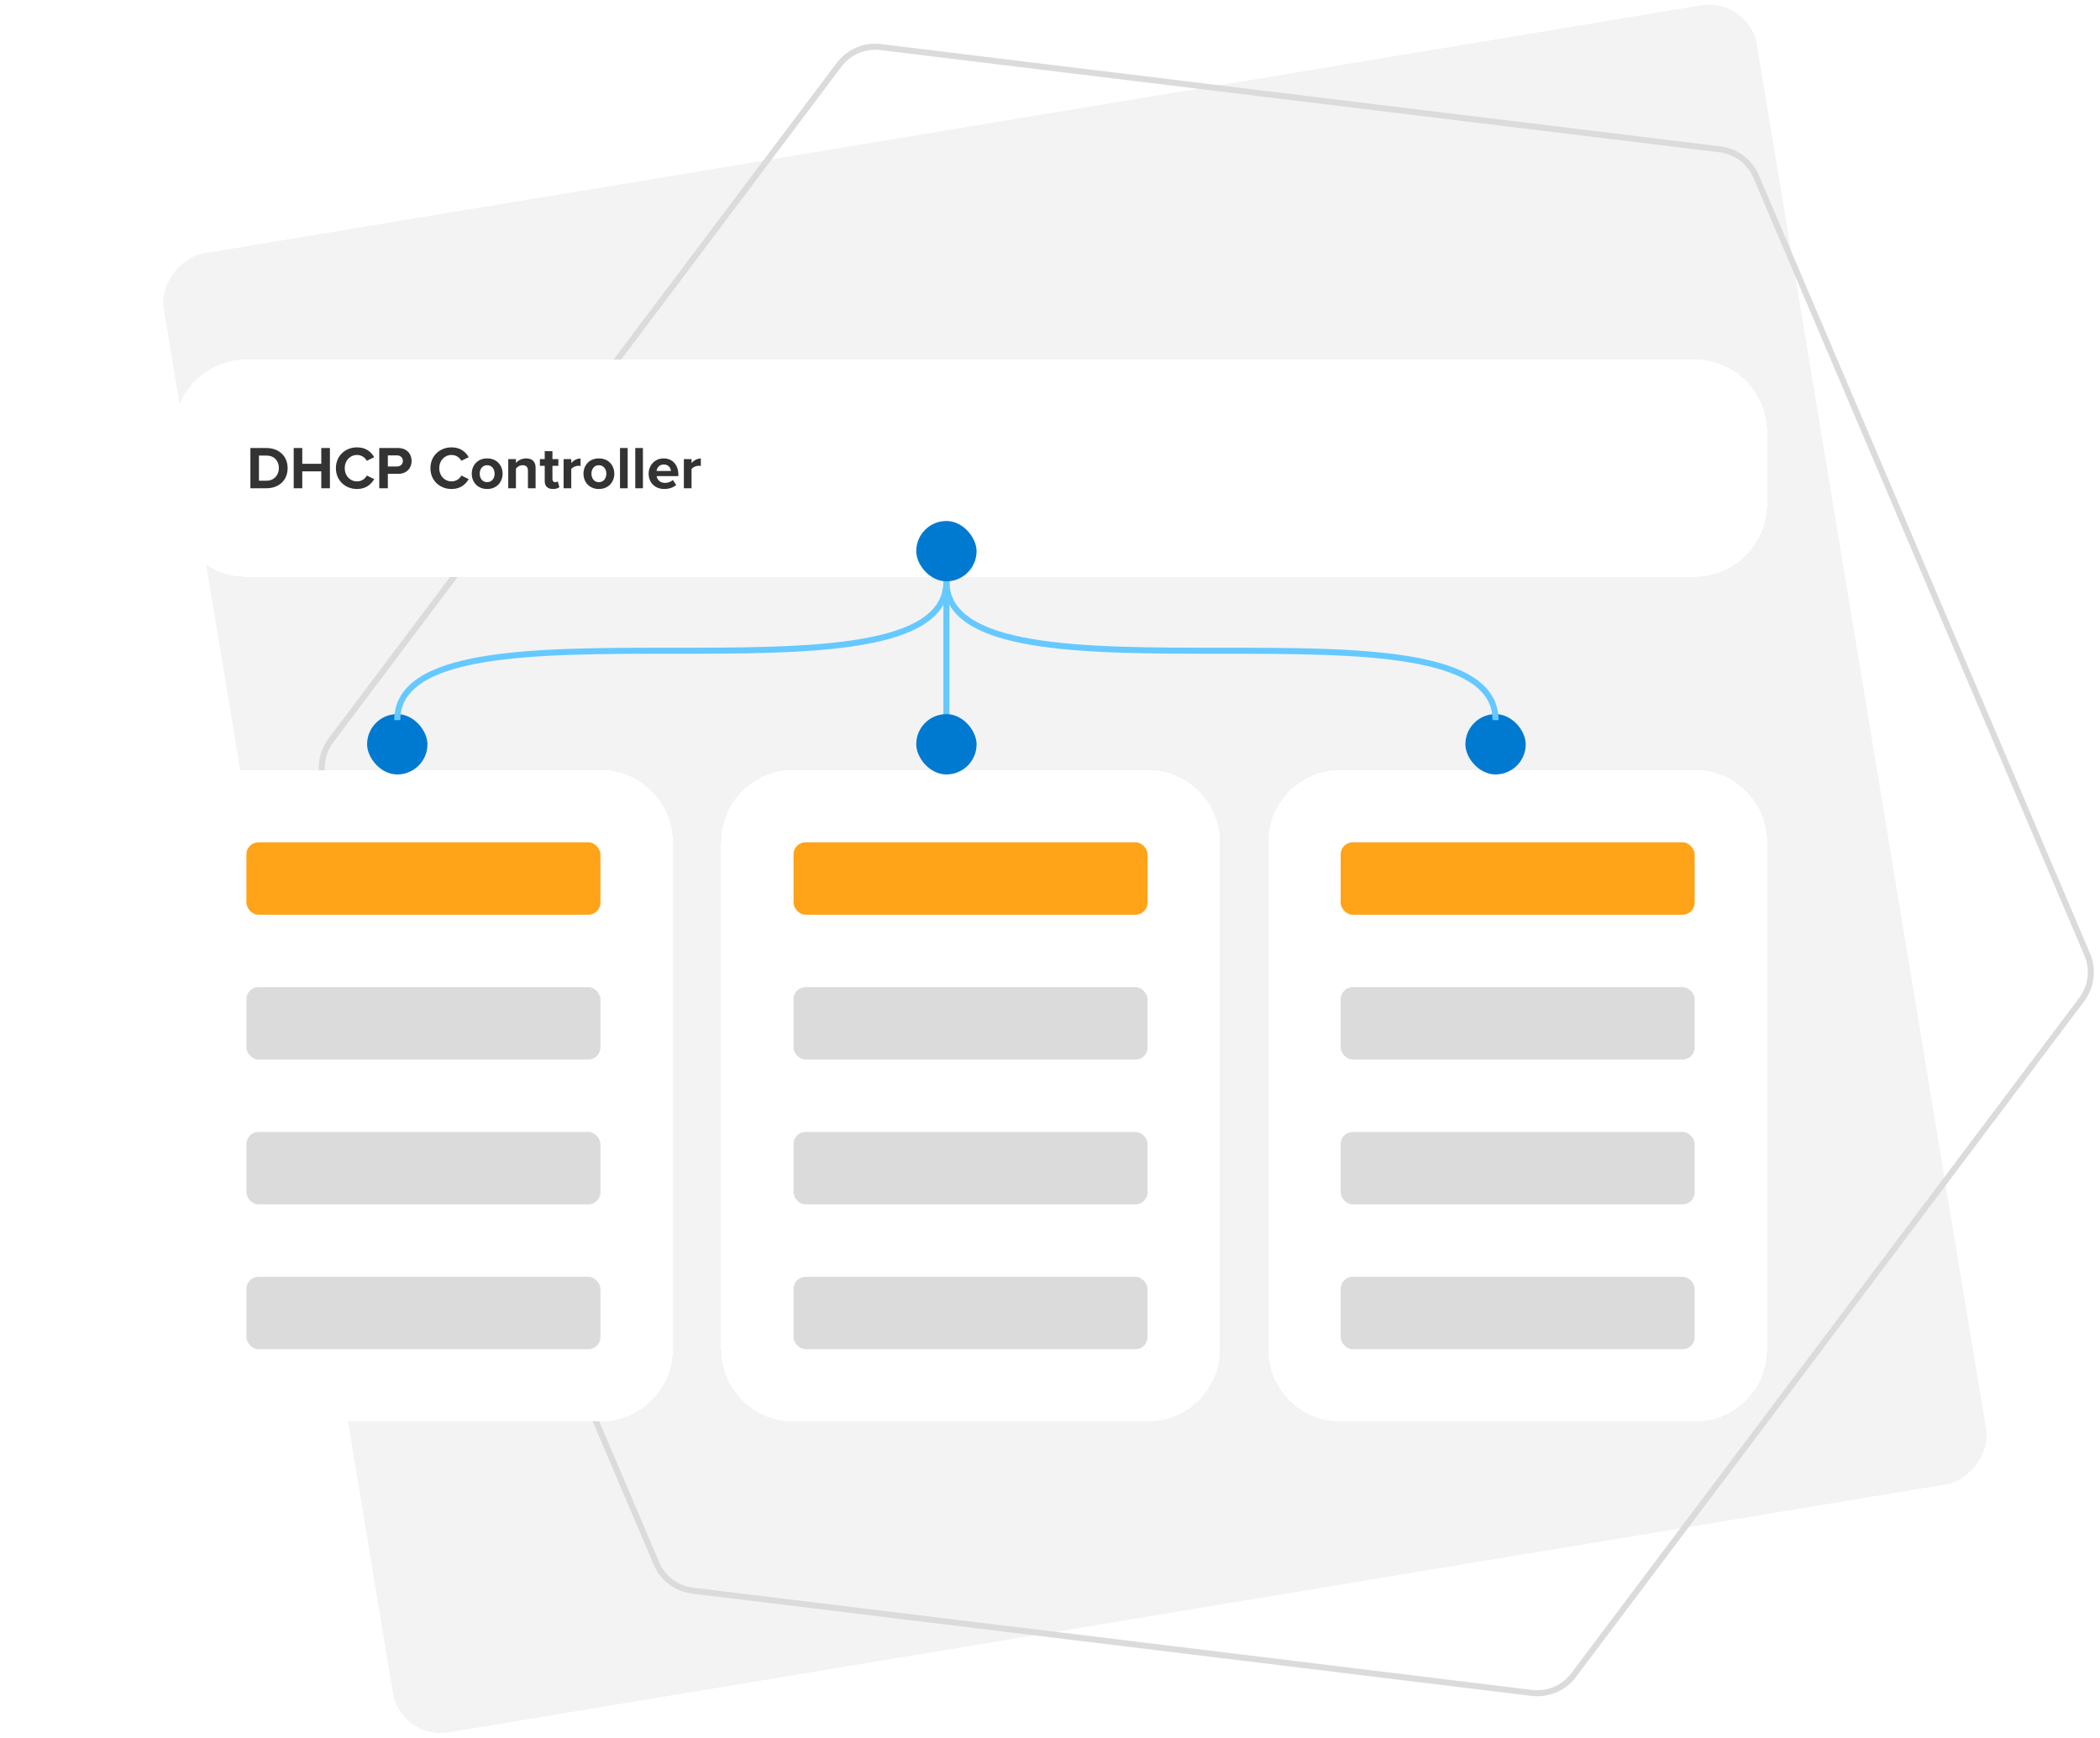 <svg xmlns="http://www.w3.org/2000/svg" width="261" height="216" viewBox="0 0 261 216" fill="none"><rect x="217.388" y="-0.316" width="186.315" height="200.708" rx="6" transform="rotate(80.599 217.388 -0.316)" fill="#F3F3F3"></rect><path d="M213.768 18.559C215.763 18.802 217.476 20.091 218.263 21.94L259.414 118.63C260.2 120.479 259.941 122.608 258.733 124.215L195.572 208.196C194.364 209.802 192.391 210.643 190.396 210.4L86.085 197.691C84.09 197.448 82.376 196.16 81.589 194.31L40.439 97.621C39.652 95.772 39.912 93.642 41.12 92.036L104.281 8.055C105.489 6.448 107.462 5.608 109.457 5.851L213.768 18.559Z" stroke="#DBDBDB" stroke-width="0.75"></path><path d="M117.625 72.25V91.75" stroke="#65C9FF" stroke-width="0.75"></path><g filter="url(#filter0_dd_921_23981)"><path d="M18.625 50.684C18.625 45.713 22.654 41.684 27.625 41.684H207.625C212.596 41.684 216.625 45.713 216.625 50.684V59.684C216.625 64.654 212.596 68.684 207.625 68.684H27.625C22.654 68.684 18.625 64.654 18.625 59.684V50.684Z" fill="white" shape-rendering="crispEdges"></path><path d="M28.12 57.684V52.681H30.093C31.66 52.681 32.748 53.679 32.748 55.186C32.748 56.694 31.66 57.684 30.093 57.684H28.12ZM29.185 56.746H30.093C31.082 56.746 31.66 56.034 31.66 55.186C31.66 54.301 31.12 53.619 30.093 53.619H29.185V56.746ZM36.931 57.684V55.584H34.568V57.684H33.503V52.681H34.568V54.646H36.931V52.681H38.003V57.684H36.931ZM41.374 57.774C39.912 57.774 38.749 56.724 38.749 55.186C38.749 53.649 39.912 52.599 41.374 52.599C42.514 52.599 43.152 53.199 43.504 53.821L42.589 54.271C42.379 53.866 41.929 53.544 41.374 53.544C40.504 53.544 39.844 54.241 39.844 55.186C39.844 56.131 40.504 56.829 41.374 56.829C41.929 56.829 42.379 56.514 42.589 56.101L43.504 56.544C43.144 57.166 42.514 57.774 41.374 57.774ZM44.138 57.684V52.681H46.478C47.566 52.681 48.158 53.416 48.158 54.294C48.158 55.164 47.558 55.891 46.478 55.891H45.203V57.684H44.138ZM47.071 54.286C47.071 53.874 46.756 53.596 46.336 53.596H45.203V54.976H46.336C46.756 54.976 47.071 54.706 47.071 54.286ZM53.122 57.774C51.66 57.774 50.497 56.724 50.497 55.186C50.497 53.649 51.66 52.599 53.122 52.599C54.262 52.599 54.9 53.199 55.252 53.821L54.337 54.271C54.127 53.866 53.677 53.544 53.122 53.544C52.252 53.544 51.592 54.241 51.592 55.186C51.592 56.131 52.252 56.829 53.122 56.829C53.677 56.829 54.127 56.514 54.337 56.101L55.252 56.544C54.892 57.166 54.262 57.774 53.122 57.774ZM57.544 57.774C56.351 57.774 55.631 56.904 55.631 55.869C55.631 54.841 56.351 53.971 57.544 53.971C58.744 53.971 59.464 54.841 59.464 55.869C59.464 56.904 58.744 57.774 57.544 57.774ZM57.544 56.926C58.136 56.926 58.474 56.439 58.474 55.869C58.474 55.306 58.136 54.819 57.544 54.819C56.951 54.819 56.621 55.306 56.621 55.869C56.621 56.439 56.951 56.926 57.544 56.926ZM62.615 57.684V55.494C62.615 54.991 62.353 54.819 61.948 54.819C61.573 54.819 61.28 55.029 61.123 55.246V57.684H60.17V54.061H61.123V54.534C61.355 54.256 61.798 53.971 62.39 53.971C63.185 53.971 63.568 54.421 63.568 55.126V57.684H62.615ZM65.728 57.774C65.061 57.774 64.701 57.429 64.701 56.784V54.894H64.101V54.061H64.701V53.071H65.661V54.061H66.396V54.894H65.661V56.529C65.661 56.754 65.781 56.926 65.991 56.926C66.133 56.926 66.269 56.874 66.321 56.821L66.523 57.541C66.381 57.669 66.126 57.774 65.728 57.774ZM67.048 57.684V54.061H68V54.556C68.255 54.234 68.705 53.979 69.155 53.979V54.909C69.088 54.894 68.998 54.886 68.893 54.886C68.578 54.886 68.158 55.059 68 55.291V57.684H67.048ZM71.43 57.774C70.238 57.774 69.518 56.904 69.518 55.869C69.518 54.841 70.238 53.971 71.43 53.971C72.63 53.971 73.35 54.841 73.35 55.869C73.35 56.904 72.63 57.774 71.43 57.774ZM71.43 56.926C72.023 56.926 72.36 56.439 72.36 55.869C72.36 55.306 72.023 54.819 71.43 54.819C70.838 54.819 70.508 55.306 70.508 55.869C70.508 56.439 70.838 56.926 71.43 56.926ZM74.057 57.684V52.681H75.01V57.684H74.057ZM75.954 57.684V52.681H76.906V57.684H75.954ZM77.618 55.869C77.618 54.819 78.391 53.971 79.493 53.971C80.573 53.971 81.308 54.781 81.308 55.966V56.176H78.616C78.676 56.634 79.043 57.016 79.658 57.016C79.996 57.016 80.393 56.881 80.626 56.656L81.046 57.271C80.678 57.609 80.116 57.774 79.553 57.774C78.451 57.774 77.618 57.031 77.618 55.869ZM79.493 54.729C78.901 54.729 78.646 55.171 78.601 55.531H80.386C80.363 55.186 80.123 54.729 79.493 54.729ZM81.996 57.684V54.061H82.949V54.556C83.204 54.234 83.654 53.979 84.104 53.979V54.909C84.036 54.894 83.946 54.886 83.841 54.886C83.526 54.886 83.106 55.059 82.949 55.291V57.684H81.996Z" fill="#333333"></path></g><g filter="url(#filter1_dd_921_23981)"><path d="M18.625 101.684C18.625 96.713 22.654 92.684 27.625 92.684H71.625C76.596 92.684 80.625 96.713 80.625 101.684V164.684C80.625 169.654 76.596 173.684 71.625 173.684H27.625C22.654 173.684 18.625 169.654 18.625 164.684V101.684Z" fill="white" shape-rendering="crispEdges"></path><rect x="27.625" y="101.684" width="44" height="9" rx="1.5" fill="#FFA319"></rect><rect x="27.625" y="119.684" width="44" height="9" rx="1.5" fill="#DBDBDB"></rect><rect x="27.625" y="137.684" width="44" height="9" rx="1.5" fill="#DBDBDB"></rect><rect x="27.625" y="155.684" width="44" height="9" rx="1.5" fill="#DBDBDB"></rect></g><g filter="url(#filter2_dd_921_23981)"><path d="M86.625 101.684C86.625 96.713 90.654 92.684 95.625 92.684H139.625C144.596 92.684 148.625 96.713 148.625 101.684V164.684C148.625 169.654 144.596 173.684 139.625 173.684H95.625C90.654 173.684 86.625 169.654 86.625 164.684V101.684Z" fill="white" shape-rendering="crispEdges"></path><rect x="95.625" y="101.684" width="44" height="9" rx="1.5" fill="#FFA319"></rect><rect x="95.625" y="119.684" width="44" height="9" rx="1.5" fill="#DBDBDB"></rect><rect x="95.625" y="137.684" width="44" height="9" rx="1.5" fill="#DBDBDB"></rect><rect x="95.625" y="155.684" width="44" height="9" rx="1.5" fill="#DBDBDB"></rect></g><g filter="url(#filter3_dd_921_23981)"><path d="M154.625 101.684C154.625 96.713 158.654 92.684 163.625 92.684H207.625C212.596 92.684 216.625 96.713 216.625 101.684V164.684C216.625 169.654 212.596 173.684 207.625 173.684H163.625C158.654 173.684 154.625 169.654 154.625 164.684V101.684Z" fill="white" shape-rendering="crispEdges"></path><rect x="163.625" y="101.684" width="44" height="9" rx="1.5" fill="#FFA319"></rect><rect x="163.625" y="119.684" width="44" height="9" rx="1.5" fill="#DBDBDB"></rect><rect x="163.625" y="137.684" width="44" height="9" rx="1.5" fill="#DBDBDB"></rect><rect x="163.625" y="155.684" width="44" height="9" rx="1.5" fill="#DBDBDB"></rect></g><rect x="45.625" y="88.75" width="7.5" height="7.5" rx="3.75" fill="#007AD1"></rect><rect x="113.875" y="88.75" width="7.5" height="7.5" rx="3.75" fill="#007AD1"></rect><rect x="113.875" y="64.75" width="7.5" height="7.5" rx="3.75" fill="#007AD1"></rect><rect x="182.125" y="88.75" width="7.5" height="7.5" rx="3.75" fill="#007AD1"></rect><path d="M117.625 72.25C117.625 89.5 185.875 72.25 185.875 89.5" stroke="#65C9FF" stroke-width="0.75"></path><path d="M117.625 72.25C117.625 89.5 49.375 72.25 49.375 89.5" stroke="#65C9FF" stroke-width="0.75"></path><defs><filter id="filter0_dd_921_23981" x="0.625" y="23.684" width="234" height="63" filterUnits="userSpaceOnUse" color-interpolation-filters="sRGB"><feFlood flood-opacity="0" result="BackgroundImageFix"></feFlood><feColorMatrix in="SourceAlpha" type="matrix" values="0 0 0 0 0 0 0 0 0 0 0 0 0 0 0 0 0 0 127 0" result="hardAlpha"></feColorMatrix><feOffset dx="3" dy="3"></feOffset><feGaussianBlur stdDeviation="6"></feGaussianBlur><feComposite in2="hardAlpha" operator="out"></feComposite><feColorMatrix type="matrix" values="0 0 0 0 0 0 0 0 0 0 0 0 0 0 0 0 0 0 0.1 0"></feColorMatrix><feBlend mode="normal" in2="BackgroundImageFix" result="effect1_dropShadow_921_23981"></feBlend><feColorMatrix in="SourceAlpha" type="matrix" values="0 0 0 0 0 0 0 0 0 0 0 0 0 0 0 0 0 0 127 0" result="hardAlpha"></feColorMatrix><feOffset></feOffset><feGaussianBlur stdDeviation="9"></feGaussianBlur><feComposite in2="hardAlpha" operator="out"></feComposite><feColorMatrix type="matrix" values="0 0 0 0 0 0 0 0 0 0 0 0 0 0 0 0 0 0 0.05 0"></feColorMatrix><feBlend mode="normal" in2="effect1_dropShadow_921_23981" result="effect2_dropShadow_921_23981"></feBlend><feBlend mode="normal" in="SourceGraphic" in2="effect2_dropShadow_921_23981" result="shape"></feBlend></filter><filter id="filter1_dd_921_23981" x="0.625" y="74.684" width="98" height="117" filterUnits="userSpaceOnUse" color-interpolation-filters="sRGB"><feFlood flood-opacity="0" result="BackgroundImageFix"></feFlood><feColorMatrix in="SourceAlpha" type="matrix" values="0 0 0 0 0 0 0 0 0 0 0 0 0 0 0 0 0 0 127 0" result="hardAlpha"></feColorMatrix><feOffset dx="3" dy="3"></feOffset><feGaussianBlur stdDeviation="6"></feGaussianBlur><feComposite in2="hardAlpha" operator="out"></feComposite><feColorMatrix type="matrix" values="0 0 0 0 0 0 0 0 0 0 0 0 0 0 0 0 0 0 0.1 0"></feColorMatrix><feBlend mode="normal" in2="BackgroundImageFix" result="effect1_dropShadow_921_23981"></feBlend><feColorMatrix in="SourceAlpha" type="matrix" values="0 0 0 0 0 0 0 0 0 0 0 0 0 0 0 0 0 0 127 0" result="hardAlpha"></feColorMatrix><feOffset></feOffset><feGaussianBlur stdDeviation="9"></feGaussianBlur><feComposite in2="hardAlpha" operator="out"></feComposite><feColorMatrix type="matrix" values="0 0 0 0 0 0 0 0 0 0 0 0 0 0 0 0 0 0 0.05 0"></feColorMatrix><feBlend mode="normal" in2="effect1_dropShadow_921_23981" result="effect2_dropShadow_921_23981"></feBlend><feBlend mode="normal" in="SourceGraphic" in2="effect2_dropShadow_921_23981" result="shape"></feBlend></filter><filter id="filter2_dd_921_23981" x="68.625" y="74.684" width="98" height="117" filterUnits="userSpaceOnUse" color-interpolation-filters="sRGB"><feFlood flood-opacity="0" result="BackgroundImageFix"></feFlood><feColorMatrix in="SourceAlpha" type="matrix" values="0 0 0 0 0 0 0 0 0 0 0 0 0 0 0 0 0 0 127 0" result="hardAlpha"></feColorMatrix><feOffset dx="3" dy="3"></feOffset><feGaussianBlur stdDeviation="6"></feGaussianBlur><feComposite in2="hardAlpha" operator="out"></feComposite><feColorMatrix type="matrix" values="0 0 0 0 0 0 0 0 0 0 0 0 0 0 0 0 0 0 0.1 0"></feColorMatrix><feBlend mode="normal" in2="BackgroundImageFix" result="effect1_dropShadow_921_23981"></feBlend><feColorMatrix in="SourceAlpha" type="matrix" values="0 0 0 0 0 0 0 0 0 0 0 0 0 0 0 0 0 0 127 0" result="hardAlpha"></feColorMatrix><feOffset></feOffset><feGaussianBlur stdDeviation="9"></feGaussianBlur><feComposite in2="hardAlpha" operator="out"></feComposite><feColorMatrix type="matrix" values="0 0 0 0 0 0 0 0 0 0 0 0 0 0 0 0 0 0 0.05 0"></feColorMatrix><feBlend mode="normal" in2="effect1_dropShadow_921_23981" result="effect2_dropShadow_921_23981"></feBlend><feBlend mode="normal" in="SourceGraphic" in2="effect2_dropShadow_921_23981" result="shape"></feBlend></filter><filter id="filter3_dd_921_23981" x="136.625" y="74.684" width="98" height="117" filterUnits="userSpaceOnUse" color-interpolation-filters="sRGB"><feFlood flood-opacity="0" result="BackgroundImageFix"></feFlood><feColorMatrix in="SourceAlpha" type="matrix" values="0 0 0 0 0 0 0 0 0 0 0 0 0 0 0 0 0 0 127 0" result="hardAlpha"></feColorMatrix><feOffset dx="3" dy="3"></feOffset><feGaussianBlur stdDeviation="6"></feGaussianBlur><feComposite in2="hardAlpha" operator="out"></feComposite><feColorMatrix type="matrix" values="0 0 0 0 0 0 0 0 0 0 0 0 0 0 0 0 0 0 0.1 0"></feColorMatrix><feBlend mode="normal" in2="BackgroundImageFix" result="effect1_dropShadow_921_23981"></feBlend><feColorMatrix in="SourceAlpha" type="matrix" values="0 0 0 0 0 0 0 0 0 0 0 0 0 0 0 0 0 0 127 0" result="hardAlpha"></feColorMatrix><feOffset></feOffset><feGaussianBlur stdDeviation="9"></feGaussianBlur><feComposite in2="hardAlpha" operator="out"></feComposite><feColorMatrix type="matrix" values="0 0 0 0 0 0 0 0 0 0 0 0 0 0 0 0 0 0 0.05 0"></feColorMatrix><feBlend mode="normal" in2="effect1_dropShadow_921_23981" result="effect2_dropShadow_921_23981"></feBlend><feBlend mode="normal" in="SourceGraphic" in2="effect2_dropShadow_921_23981" result="shape"></feBlend></filter></defs></svg>